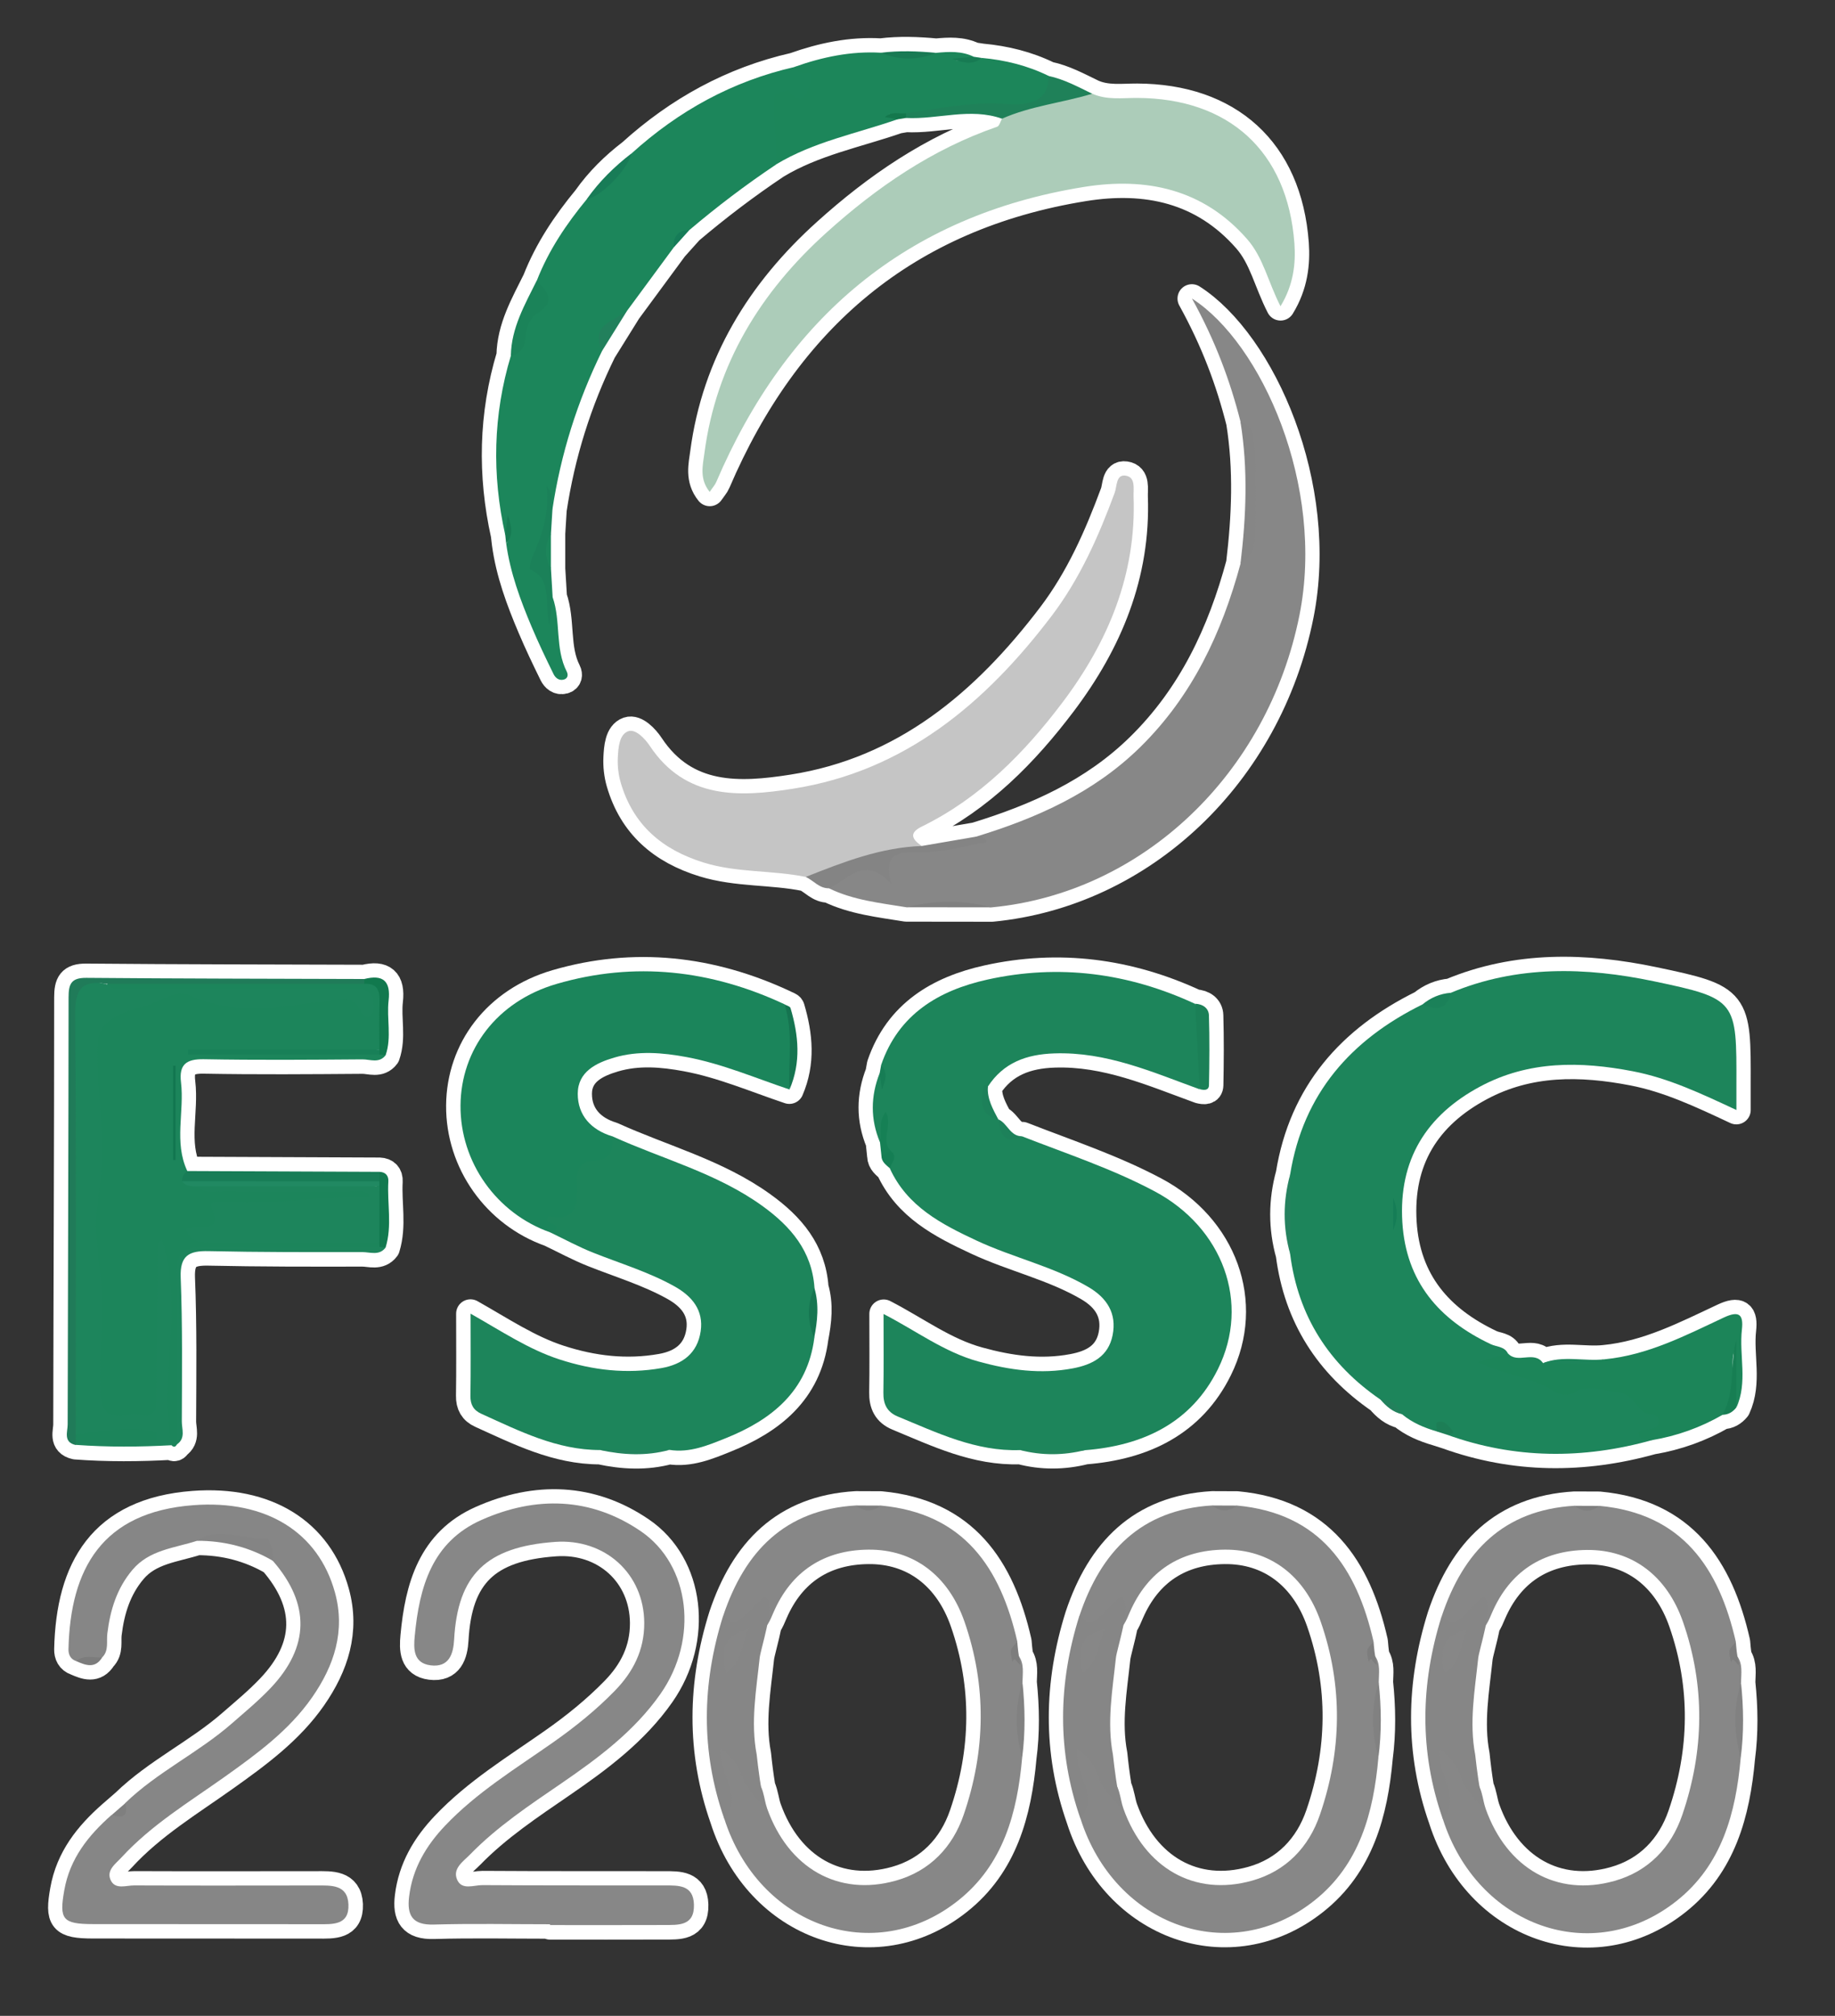 <?xml version="1.0" encoding="UTF-8"?> <!-- Generator: Adobe Illustrator 26.2.1, SVG Export Plug-In . SVG Version: 6.00 Build 0) --> <svg xmlns="http://www.w3.org/2000/svg" xmlns:xlink="http://www.w3.org/1999/xlink" id="Layer_1" x="0px" y="0px" viewBox="0 0 362.33 398.1" style="enable-background:new 0 0 362.33 398.1;" xml:space="preserve"><rect x="0" y="0" width="362.33" height="398.1" fill="#333333" stroke="none"/> <style type="text/css"> .st0{fill:none;stroke:#FFFFFF;stroke-width:5.669;stroke-linecap:round;stroke-linejoin:round;stroke-miterlimit:10;} .st1{fill:#1D855B;} .st2{fill:#878787;} .st3{fill:#ACCCB9;} .st4{fill:#C5C5C5;} .st5{fill:#1C865B;} .st6{fill:#1C855B;} .st7{fill:#1B855B;} .st8{fill:#868686;} .st9{fill:#1D855C;} .st10{fill:#1C865A;} .st11{fill:#1C8559;} .st12{fill:#207B59;} .st13{fill:#848484;} .st14{fill:#187D57;} .st15{fill:#1F8159;} .st16{fill:#1B8159;} .st17{fill:#1B8359;} .st18{fill:#1B8057;} .st19{fill:#11794E;} .st20{fill:#12794F;} .st21{fill:#177E53;} .st22{fill:#187C57;} .st23{fill:#157450;} .st24{fill:#22805C;} .st25{fill:#808080;} .st26{fill:#25825F;} .st27{fill:#818181;} .st28{fill:#23835E;} .st29{fill:#168055;} .st30{fill:#23855C;} .st31{fill:#1D815A;} .st32{fill:#167651;} .st33{fill:#197A54;} .st34{fill:#1D7E56;} .st35{fill:#7C7C7C;} .st36{fill:#177B53;} .st37{fill:#22815C;} .st38{fill:#157E54;} .st39{fill:#177D55;} .st40{fill:#167A52;} .st41{fill:#7D7D7D;} .st42{fill:#7F7F7F;} .st43{fill:#167C58;} .st44{fill:#14784D;} .st45{fill:#157D56;} .st46{fill:#218962;} .st47{fill:#188058;} .st48{fill:#127750;} </style> <g> <path class="st0" d="M214.26,286.36c11.47-0.9,21.01-5.42,26.25-16.04c6.44-13.06,0.95-27.91-12.51-35.08 c-8.35-4.45-17.35-7.41-26.14-10.85c-2.42,0.08-2.92-2.56-4.74-3.33c-1.08-2.04-2.23-4.05-2.06-6.49c0,0,0,0,0,0 c3.09-4.76,7.65-6.39,13.14-6.57c10.26-0.34,19.37,3.7,28.68,7.09c0.84,0.22,1.82,0.31,1.85-0.8c0.09-4.58,0.12-9.17-0.01-13.75 c-0.04-1.44-1.2-2.25-2.71-2.32c-13.16-6.1-26.9-7.93-41.05-4.79c-9.58,2.13-17.52,6.84-20.96,16.87c-0.1,0.53-0.19,1.07-0.29,1.6 l0,0c-1.79,4.56-1.84,9.11,0.06,13.65c0.09,0.9,0.18,1.8,0.28,2.7c0.02,1.19,0.93,1.79,1.69,2.48c0,0,0,0,0,0 c3.43,7.51,10.18,11,17.17,14.26c7.21,3.37,15.11,5.09,22.03,9.15c3.65,2.14,5.64,5.18,4.78,9.51c-0.84,4.2-4,5.82-7.85,6.55 c-6.35,1.2-12.47,0.35-18.67-1.36c-6.77-1.86-12.33-6.09-18.71-9.38c0,5.65,0.06,10.59-0.03,15.53c-0.04,2.25,0.69,3.83,2.84,4.72 c7.78,3.22,15.42,6.95,24.17,6.63C205.72,287.47,209.99,287.44,214.26,286.36C214.26,286.36,214.26,286.36,214.26,286.36z"></path> <path class="st0" d="M256.57,121.46c5.08-25.49-7.47-53.7-21.23-62.5c4.64,8.41,7.54,16.25,9.6,24.38 c1.5,9.32,1.11,18.64-0.01,27.97c0,0,0,0,0,0l0,0c-3.69,13.67-9.52,26.15-19.82,36.25c-9.15,8.99-20.41,13.99-32.42,17.67 c0,0,0,0,0,0c-3.57,0.61-7.14,1.23-10.71,1.84c0,0,0,0,0,0c0,0,0,0,0,0c-1.88-1.3-2.63-2.53,0.05-3.84 c11.49-5.64,20.24-14.54,27.77-24.52c8.98-11.91,14.58-25.26,14.02-40.59c-0.06-1.58,0.48-3.89-1.6-4.18 c-1.89-0.27-1.67,2.15-2.13,3.39c-3.18,8.6-6.87,16.96-12.44,24.3c-13.11,17.25-29.01,30.68-51.15,34.15 c-10.39,1.63-21.14,2.2-28.21-8.48c-0.95-1.44-2.81-3.38-4.23-2.89c-1.81,0.63-1.98,3.26-2.08,5.21c-0.08,1.62,0.11,3.34,0.56,4.9 c2.43,8.4,8.21,13.31,16.42,15.84c6.59,2.03,13.48,1.46,20.13,2.83c1.55,0.71,2.67,2.29,4.59,2.25c0,0,0,0,0,0 c4.82,2.35,10.08,2.89,15.26,3.74c5.63,0.01,11.26,0.01,16.89,0.02c0,0,0,0,0,0c0,0,0,0,0,0 C225.51,176.34,250.3,152.9,256.57,121.46z"></path> <path class="st0" d="M108.65,243.39C108.65,243.39,108.65,243.39,108.65,243.39c2.83,1.35,5.59,2.86,8.49,4.01 c5.39,2.14,10.97,3.81,16.06,6.66c3.42,1.92,5.75,4.68,5.13,8.85c-0.64,4.34-3.58,6.54-7.76,7.27c-6.85,1.21-13.5,0.43-20.1-1.71 c-6.14-1.99-11.46-5.59-17.57-9.04c0,5.96,0.05,11.09-0.03,16.22c-0.03,1.72,0.61,2.85,2.13,3.54c7.52,3.4,14.92,7.17,23.47,7.17 c4.56,0.99,9.12,1.22,13.67-0.02c0,0,0,0,0,0c3.98,0.64,7.64-0.91,11.09-2.3c9.02-3.62,16.15-9.25,17.51-19.8 c0.64-3.31,1.01-6.62,0.03-9.94c-0.51-7.22-4.66-12.08-10.25-16.11c-9-6.51-19.72-9.26-29.64-13.77c-4.18-1.26-6.84-4.15-6.83-8.42 c0.01-4.33,3.63-6.08,7.23-7.14c4.71-1.38,9.5-0.98,14.28-0.09c7.03,1.31,13.57,4.14,20.3,6.4c2.3-5.34,1.8-10.72,0.2-16.1 c-0.1-0.34-0.79-0.5-1.2-0.74c-14.51-6.77-29.6-8.5-44.99-4.01C98.08,197.77,91,207.3,90.92,218.33 C90.84,229.49,98.02,239.64,108.65,243.39z"></path> <path class="st0" d="M131.26,372.36c-12-0.02-23.99,0.02-35.99-0.06c-1.7-0.01-4.04,1.05-4.98-1.03c-1.01-2.23,1.22-3.67,2.51-4.99 c5.37-5.52,11.77-9.76,18.09-14.1c7.3-5.01,14.4-10.3,19.54-17.65c7.55-10.79,5.93-25.44-3.92-32.14 c-9.86-6.71-20.65-6.98-31.4-2.22c-9.83,4.35-12.31,13.3-13.21,22.95c-0.24,2.58-0.25,5.35,3.14,5.78c3.65,0.46,4.48-2.28,4.64-5.1 c0.7-12.72,6.3-18.33,19.96-19.28c9.81-0.69,17.53,6.27,17.58,16.01c0.02,5.38-2.2,9.68-5.79,13.37 c-3.72,3.82-7.87,7.17-12.25,10.24c-7.35,5.16-15.06,9.84-21.3,16.44c-3.76,3.97-6.42,8.46-7.09,13.99 c-0.45,3.67,0.64,5.64,4.84,5.52c7.66-0.22,15.32-0.06,22.99-0.06c0,0.06,0,0.12,0,0.18c7.49,0,14.99,0.02,22.48-0.01 c2.85-0.01,6.07,0.26,5.94-4.05C136.92,372.25,133.99,372.37,131.26,372.36z"></path> <path class="st0" d="M62.46,372.36c-11.98,0-23.96,0.04-35.94-0.01c-1.57-0.01-3.67,0.85-4.59-0.91c-1.07-2.03,0.91-3.35,2.08-4.63 c5.91-6.44,13.36-10.92,20.4-15.93c6.37-4.54,12.72-9.18,17.25-15.7c4.33-6.24,6.6-13.06,4.48-20.71 c-3.27-11.83-13.51-18.3-27.95-17.21c-18,1.36-24.3,12.53-24.66,28.46c-0.02,1.03,0.39,1.95,1.51,2.33 c1.87,0.81,3.73,1.57,5.15-0.73c0,0,0,0,0,0c1.35-1.34,0.82-3.09,1.01-4.68c0.56-4.65,1.89-8.97,4.98-12.63 c3.35-3.96,8.3-4.27,12.75-5.72c5.35-0.01,10.36,1.27,14.99,3.98c7.37,8.48,7.27,16.96-0.47,25.12c-2.38,2.51-5.07,4.74-7.69,7.02 c-6.6,5.77-14.7,9.56-21.03,15.7c-0.9,0.78-1.8,1.56-2.69,2.34c0,0,0,0,0,0c0,0,0,0,0,0c-4.57,4.03-8.21,8.58-9.32,14.86 c-1.01,5.72-0.38,6.67,5.64,6.68c14.81,0.02,29.61,0,44.42,0.02c2.91,0,6.21,0.26,6.05-3.9C68.65,372.1,65.33,372.36,62.46,372.36z "></path> <path class="st0" d="M76.68,233.3c0.06-1.1-0.54-1.83-1.75-1.87c-12.65-0.05-25.31-0.11-37.96-0.16 c-2.67-5.68-0.54-11.7-1.24-17.52c-0.42-3.48,1.03-4.61,4.51-4.55c10.43,0.19,20.87,0.11,31.31,0.03c1.53-0.01,3.34,0.85,4.6-0.84 c0,0,0,0,0,0c0,0,0,0,0,0c1.23-3.54,0.17-7.2,0.58-10.77c0.45-3.86-1.11-5.2-4.8-4.26c-18.3-0.06-36.6-0.07-54.89-0.23 c-2.96-0.03-3.51,1.15-3.51,3.84c0,28.12-0.14,56.24-0.18,84.36c0,1.45-0.92,3.51,1.6,4.06l0,0l0,0 c6.31,0.47,12.62,0.42,18.94,0.07c0.45,0.45,0.78,0.29,1.05-0.2c1.77-1.2,0.94-3.04,0.95-4.55c0.04-9.45,0.16-18.91-0.22-28.34 c-0.17-4.43,1.66-5.34,5.54-5.26c10.11,0.22,20.22,0.21,30.33,0.19c1.54,0,3.35,0.76,4.6-0.91c0,0,0,0,0,0c0,0,0,0,0,0 C77.47,242.06,76.43,237.65,76.68,233.3z M21.2,194.3c-0.04,0.04-0.08,0.08-0.11,0.13c-0.05-0.05-0.1-0.08-0.15-0.13 c-0.21-0.02-0.42-0.05-0.63-0.09c0.21,0.03,0.41,0.05,0.63,0.09C21.03,194.3,21.12,194.3,21.2,194.3z"></path> <path class="st0" d="M343.77,332.27C343.77,332.27,343.77,332.27,343.77,332.27C343.77,332.27,343.77,332.27,343.77,332.27 c0.02-1.73,0.37-3.52-0.69-5.08c-0.19-1.17-0.28-2.26-0.33-2.9c0,0,0,0,0,0l0,0c-3.32-14.64-10.55-25.36-26.96-26.9 c-1.63-0.01-3.26-0.01-4.88-0.02c0,0,0,0,0,0c0,0,0,0,0,0c-14.09,0.83-21.99,9.11-26.24,21.79c0,0,0,0,0,0 c-4.2,13.37-4.45,26.73,0.22,40.05c6.77,21.25,29.57,29.38,46.18,16.18c8.92-7.08,11.67-17.36,12.64-28.22 C344.37,342.21,344.29,337.24,343.77,332.27z M342.37,327.85c0,0.01-0.01,0.01-0.01,0.02c0-0.01,0-0.01,0-0.02 C342.36,327.85,342.36,327.85,342.37,327.85z M332.16,358.44c-2.2,6.41-6.7,11.15-13.41,13.03c-11.37,3.19-21.2-2.47-25.39-14.21 c-0.49-1.38-0.6-2.95-1.21-4.29c-0.37-2.25-0.64-4.44-0.84-6.42c-1.23-6.42-0.08-12.73,0.59-19.07c0.1-0.97,0.97-3.86,1.5-6.54 c0.49-0.73,0.83-1.57,1.18-2.39c3.55-8.22,10.02-12.35,18.74-12.44c8.97-0.1,15.83,5.14,18.99,14.22 C336.72,332.99,336.49,345.82,332.16,358.44z"></path> <path class="st0" d="M285.71,283.33L285.71,283.33C285.71,283.33,285.71,283.33,285.71,283.33c13.37,4.82,26.87,4.86,40.47,1.08 c4.94-0.83,9.59-2.49,13.92-5c1.15-0.01,2.03-0.55,2.73-1.41c0,0,0,0,0,0c0,0,0,0,0,0c2.29-5.01,0.52-10.3,1.1-15.44 c0.33-2.94-0.54-3.78-3.59-2.35c-7.55,3.54-15.02,7.42-23.53,8.24c-4.04,0.44-8.18-0.83-12.15,0.75c-1.77-2.57-5.04,0.24-6.93-1.92 c-0.69-1.4-2.22-1.28-3.37-1.82c-10.23-4.83-16.75-12.36-17.47-24.07c-0.76-12.3,4.7-21.11,15.37-26.82 c9.6-5.14,19.81-5,30.15-3.01c7.02,1.35,13.47,4.38,20.44,7.65c0-2.02,0-3.47,0-4.92c0.05-16.71,0.12-17.06-16.29-20.5 c-13.45-2.82-27.02-3.2-40.12,2.28c-2.1,0.17-3.95,0.96-5.58,2.29c-14.12,6.97-23.53,17.6-26.12,33.54 c-1.45,5.27-1.48,10.54,0,15.8c0,0,0,0,0,0c1.58,12.26,7.67,21.72,17.8,28.68c1.16,1.37,2.48,2.52,4.3,2.92 c2.02,1.69,4.4,2.67,6.9,3.4C284.4,282.91,285.05,283.12,285.71,283.33z M342.36,267.15c-0.1,0.82-0.17,1.64-0.23,2.46 C342.09,268.73,342.13,267.9,342.36,267.15z"></path> <path class="st0" d="M99.95,107.32c0.78,5.76,2.78,11.16,5.03,16.47c1.33,3.15,2.81,6.25,4.32,9.32c0.35,0.7,1.04,1.35,2.01,1.09 c0.82-0.22,0.91-0.95,0.61-1.55c-2.37-4.65-1.13-9.97-2.8-14.73c-0.11-1.87-0.23-3.75-0.34-5.62c0-2.31,0-4.62,0-6.94 c0.1-1.57,0.2-3.14,0.29-4.72l0,0c0,0,0,0,0,0c1.65-10.96,4.93-21.41,9.82-31.36c1.65-2.65,3.3-5.3,4.95-7.95c0,0,0,0,0,0 c0,0,0,0,0,0c3.06-4.16,6.13-8.32,9.19-12.48c1.03-1.15,2.06-2.29,3.09-3.44c0,0,0,0,0,0c5.46-4.63,11.15-8.95,17.1-12.93 c7.44-4.51,15.95-6.13,24.03-8.93c0,0,0,0,0,0h0c0.55-0.09,1.1-0.18,1.65-0.28c6.32,0.32,12.66-2.09,18.97,0.14 c-0.32,0.55-0.51,1.45-0.97,1.61c-12.81,4.42-23.77,11.95-33.68,20.89c-12.96,11.68-21.8,25.92-24.12,43.57 c-0.31,2.34-1.04,5.09,1.04,7.65c0.59-0.86,1.05-1.35,1.29-1.93c13.84-32.34,37.46-52.63,72.6-58.29 c12.24-1.97,23.53,0.35,32.22,10.29c3.22,3.68,4.14,8.5,6.6,13.27c2.59-4.21,3.03-8.52,2.75-12.38 c-1.35-18.36-13.07-28.69-31.06-28.76c-2.98-0.01-6,0.45-8.86-0.84c-2.82-1.36-5.57-2.87-8.68-3.52c0,0,0,0,0,0 c-4.14-2.03-8.54-3.11-13.12-3.53c-0.55-0.08-1.1-0.17-1.65-0.25c0,0,0,0,0,0c-2.36-1.14-4.85-0.99-7.35-0.76 c-3.66-0.34-7.31-0.48-10.97-0.02c0,0,0,0,0,0c0,0,0,0,0,0c-5.9-0.35-11.55,0.85-17.07,2.81c-12.24,2.79-22.85,8.65-32.12,17.04 c-3.38,2.59-6.38,5.54-8.84,9.03c0,0,0,0,0,0c0,0,0,0,0,0c-4.04,4.9-7.55,10.12-9.88,16.07c-2.34,4.74-5.04,9.36-5.14,14.88 c-3.52,11.7-3.75,23.5-1.11,35.38C99.82,106.19,99.89,106.76,99.95,107.32z M175.48,22.55c0.02,0.03,0.05,0.04,0.07,0.06 c-0.01,0-0.01,0.01-0.02,0.01C175.51,22.6,175.49,22.58,175.48,22.55z M189.06,11.96c0.02,0.01,0.04,0.01,0.06,0.02 c-0.15,0.02-0.3,0.04-0.45,0.07C188.8,12.01,188.93,11.99,189.06,11.96z"></path> <path class="st0" d="M272.24,332.21C272.24,332.21,272.24,332.21,272.24,332.21c0.02-1.73,0.37-3.52-0.69-5.08 c-0.19-1.17-0.28-2.26-0.33-2.9c0,0,0,0,0,0l0,0c-3.32-14.64-10.55-25.36-26.96-26.9c-1.63-0.01-3.26-0.01-4.88-0.02c0,0,0,0,0,0 c0,0,0,0,0,0c-14.09,0.83-21.99,9.11-26.24,21.79c0,0,0,0,0,0c-4.2,13.37-4.45,26.73,0.22,40.05 c6.77,21.25,29.57,29.38,46.18,16.18c8.92-7.08,11.67-17.36,12.64-28.22C272.83,342.15,272.76,337.18,272.24,332.21 C272.24,332.21,272.24,332.21,272.24,332.21z M270.83,327.8c0,0.01-0.01,0.01-0.01,0.02c0-0.01,0-0.02,0-0.02 C270.83,327.79,270.83,327.79,270.83,327.8z M260.63,358.38c-2.2,6.41-6.7,11.15-13.41,13.03c-11.37,3.19-21.2-2.47-25.39-14.21 c-0.49-1.38-0.6-2.95-1.21-4.29c-0.37-2.25-0.64-4.44-0.84-6.42c-1.23-6.42-0.08-12.73,0.59-19.07c0.1-0.97,0.97-3.86,1.5-6.54 c0.49-0.73,0.83-1.57,1.18-2.39c3.55-8.22,10.02-12.35,18.74-12.44c8.97-0.1,15.83,5.14,18.99,14.22 C265.19,332.93,264.96,345.77,260.63,358.38z"></path> <path class="st0" d="M201.89,332.21C201.89,332.21,201.89,332.21,201.89,332.21c0.02-1.73,0.37-3.52-0.69-5.08 c-0.19-1.17-0.28-2.26-0.33-2.9c0,0,0,0,0,0l0,0c-3.32-14.64-10.55-25.36-26.96-26.9c-1.63-0.01-3.26-0.01-4.88-0.02c0,0,0,0,0,0 c0,0,0,0,0,0c-14.09,0.83-21.99,9.11-26.24,21.79c0,0,0,0,0,0c-4.2,13.37-4.45,26.73,0.22,40.05l0,0v0 c6.77,21.25,29.57,29.38,46.18,16.18c8.92-7.08,11.67-17.36,12.64-28.22C202.49,342.15,202.41,337.18,201.89,332.21 C201.89,332.21,201.89,332.21,201.89,332.21z M200.49,327.8c0,0.01-0.01,0.01-0.01,0.02c0-0.01,0-0.01,0-0.02 C200.48,327.79,200.48,327.79,200.49,327.8z M190.28,358.38c-2.2,6.41-6.7,11.15-13.41,13.03c-11.37,3.19-21.2-2.47-25.39-14.21 c-0.49-1.38-0.6-2.95-1.21-4.29c-0.37-2.25-0.64-4.44-0.84-6.42c-1.23-6.42-0.08-12.73,0.59-19.07c0.1-0.97,0.97-3.86,1.5-6.54 c0.49-0.73,0.83-1.57,1.18-2.39c3.55-8.22,10.02-12.35,18.74-12.44c8.97-0.1,15.83,5.14,18.99,14.22 C194.84,332.93,194.61,345.77,190.28,358.38z"></path> </g> <g> <g> <path class="st1" d="M201.44,286.37c-8.75,0.31-16.38-3.42-24.17-6.63c-2.14-0.89-2.88-2.47-2.84-4.72 c0.08-4.94,0.03-9.89,0.03-15.53c6.39,3.29,11.94,7.51,18.71,9.38c6.2,1.71,12.32,2.56,18.67,1.36c3.85-0.73,7.01-2.35,7.85-6.55 c0.86-4.32-1.13-7.37-4.78-9.51c-6.92-4.06-14.82-5.79-22.03-9.15c-6.98-3.26-13.73-6.75-17.17-14.26 c-0.18-1.25-0.45-2.47-0.87-3.66c-0.13-0.47-0.3-0.93-0.38-1.41c-0.1-0.6-0.06-1.21-0.07-1.81c-0.07,0.62,0.04,1.31-0.64,1.7 c-1.9-4.54-1.85-9.09-0.06-13.65c0.68,0.34,0.69,0.95,0.64,1.58c0.02-1.08,0.31-2.18-0.35-3.18 c3.43-10.03,11.38-14.74,20.96-16.87c14.15-3.14,27.89-1.32,41.05,4.79c2.57,5.5,2.34,11.15,0.88,16.87 c-9.3-3.39-18.41-7.44-28.68-7.09c-5.49,0.18-10.05,1.81-13.14,6.57c-0.72,3.4-0.72,3.4,2.08,6.52l-0.06-0.05 c1.01,1.95,1.81,4.2,4.78,3.35c8.79,3.44,17.79,6.4,26.14,10.85c13.46,7.17,18.96,22.02,12.51,35.08 c-5.24,10.63-14.78,15.14-26.25,16.04C209.99,286.99,205.72,286.97,201.44,286.37z"></path> <path class="st1" d="M326.18,284.41c-13.6,3.79-27.1,3.74-40.47-1.08c-0.16-1.73-1.18-0.8-1.96-0.63c-2.5-0.73-4.87-1.71-6.9-3.4 c-1.46-0.93-2.55-2.42-4.3-2.92c-10.13-6.96-16.22-16.42-17.8-28.68c-0.62-5.27-0.62-10.54,0-15.8 c2.59-15.94,12-26.57,26.12-33.54c2.21,0.08,4.19-0.39,5.58-2.29c13.1-5.48,26.67-5.1,40.12-2.28c16.41,3.44,16.34,3.8,16.29,20.5 c0,1.45,0,2.9,0,4.92c-6.98-3.26-13.42-6.3-20.44-7.65c-10.34-1.99-20.55-2.13-30.15,3.01c-10.67,5.71-16.13,14.52-15.37,26.82 c0.72,11.71,7.24,19.24,17.47,24.07c1.15,0.54,2.68,0.42,3.37,1.82c-0.63,0.89-1.74,1.93,0.34,2.34c5.3,1.04,9.77,4.53,16.04,3.03 c5.22-1.25,10.04,2.48,13.73,6.45C330.08,281.49,326.89,282.67,326.18,284.41z"></path> <path class="st1" d="M118.49,286.36c-8.55,0-15.95-3.77-23.47-7.17c-1.52-0.69-2.16-1.81-2.13-3.54 c0.08-5.13,0.03-10.25,0.03-16.22c6.11,3.45,11.44,7.05,17.57,9.04c6.6,2.14,13.25,2.91,20.1,1.71c4.17-0.73,7.12-2.93,7.76-7.27 c0.62-4.16-1.71-6.93-5.13-8.85c-5.09-2.85-10.67-4.52-16.06-6.66c-2.9-1.15-5.67-2.66-8.49-4.01c-1.68-1.92-2.8-3.91,0.84-4.69 c2.9-0.62,2.95-2.64,3.01-4.82c0.09-3.41,1.66-5.93,5.13-6.07c2.64-0.11,1.79-2.69,3.28-3.4c9.92,4.51,20.64,7.26,29.64,13.77 c5.58,4.04,9.74,8.89,10.25,16.11c-0.67,3.31-0.47,6.62-0.03,9.94c-1.36,10.55-8.48,16.18-17.51,19.8 c-3.45,1.38-7.11,2.94-11.09,2.3C127.6,287.02,123.05,286.99,118.49,286.36z"></path> <path class="st2" d="M178.95,179.17c-5.18-0.85-10.44-1.39-15.26-3.74c0.16-1.46,1.13-2.81,2.26-3 c5.68-0.96,10.02-5.79,16.52-4.88c3.23,0.45,7.25,0.29,10.24-2.32c12.01-3.67,23.26-8.68,32.42-17.67 c10.29-10.11,16.12-22.58,19.82-36.25c2.94-9.32,3.09-18.64,0.01-27.97c-2.06-8.13-4.96-15.97-9.6-24.38 c13.76,8.8,26.31,37.01,21.23,62.5c-6.27,31.44-31.06,54.88-60.74,57.73C190.21,178.54,184.58,178.56,178.95,179.17z"></path> <path class="st3" d="M215.67,18.5c2.86,1.29,5.88,0.83,8.86,0.84c18,0.06,29.71,10.4,31.06,28.76c0.28,3.86-0.16,8.16-2.75,12.38 c-2.45-4.77-3.37-9.59-6.6-13.27c-8.69-9.93-19.98-12.26-32.22-10.29c-35.14,5.66-58.76,25.95-72.6,58.29 c-0.25,0.58-0.71,1.07-1.29,1.93c-2.08-2.56-1.35-5.31-1.04-7.65c2.32-17.65,11.16-31.89,24.12-43.57 c9.91-8.94,20.87-16.47,33.68-20.89c0.45-0.16,0.65-1.05,0.97-1.61C202.87,18.43,209.23,18.34,215.67,18.5z"></path> <path class="st4" d="M159.1,173.18c-6.65-1.36-13.55-0.79-20.13-2.83c-8.22-2.54-13.99-7.45-16.42-15.84 c-0.45-1.56-0.64-3.27-0.56-4.9c0.1-1.95,0.27-4.58,2.08-5.21c1.42-0.49,3.27,1.45,4.23,2.89c7.07,10.68,17.82,10.11,28.21,8.48 c22.14-3.46,38.05-16.89,51.15-34.15c5.57-7.34,9.26-15.7,12.44-24.3c0.46-1.24,0.24-3.66,2.13-3.39c2.08,0.29,1.54,2.6,1.6,4.18 c0.56,15.33-5.04,28.68-14.02,40.59c-7.53,9.98-16.28,18.88-27.77,24.52c-2.68,1.31-1.92,2.54-0.05,3.84 c-6.2,1.27-12.02,3.74-17.99,5.71C162.38,173.32,160.74,173.14,159.1,173.18z"></path> <path class="st5" d="M118.89,69.29c-4.89,9.95-8.17,20.4-9.82,31.36c-1.14-0.97-0.47-2.25-0.65-3.4 c0.23,4.48-0.12,8.87-1.91,13.05c-0.23,0.55-0.88,1.25-0.28,1.74c3.09,2.49,1.88,5.94,2.18,8.93c0.28-0.91-0.53-2.22,0.71-3.04 c1.67,4.77,0.43,10.09,2.8,14.73c0.3,0.6,0.22,1.33-0.61,1.55c-0.97,0.26-1.67-0.39-2.01-1.09c-1.51-3.07-2.99-6.17-4.32-9.32 c-2.24-5.31-4.24-10.71-5.03-16.47c0.35-0.37,0.45-0.83,0.47-1.33c0.03-0.81-0.05-1.62,0.08-2.42c-0.27,0.68,0.14,1.6-0.74,2.06 c-2.65-11.89-2.41-23.69,1.11-35.38c1.26-5.12,5.95-9.05,5.14-14.88c2.32-5.95,5.84-11.17,9.88-16.07 c3.48-2.49,6.5-5.43,8.84-9.03c9.27-8.39,19.87-14.25,32.12-17.04c1.73,0.43,4.61-0.55,4.46,2.44c-0.12,2.46-1.58,5.07-4.57,4.57 c-2.17-0.36-2.15,0.34-2.11,1.85c0.04,1.63-0.96,3.36-0.18,4.84c1.25,2.36-0.31,3.84-1.24,5.57c-5.95,3.98-11.64,8.3-17.1,12.93 c-1.53,0.7-2.8,1.63-3.09,3.44c-3.06,4.16-6.13,8.32-9.19,12.48C121.75,63.72,118.86,65.6,118.89,69.29z"></path> <path class="st6" d="M34.94,285.24c-0.27,0.49-0.6,0.65-1.05,0.2c-2.8-3.2-2.1-7.18-1.98-10.8c0.25-7.45,0.97-14.89,0-22.34 c-0.04-0.32,0.02-0.66,0.03-1c-0.04,0.2-0.06,0.41-0.03,0.61c1.09,8.6,0.22,17.18-0.29,25.76c-0.05,0.89-0.28,1.67-0.98,2.18 c-2.75,1.96-5.8,0.87-8.69,0.59c-2.31-0.22-3.16-2.17-3.49-4.3c-0.13-0.82-0.3-1.65-0.27-2.48c0.47-13.28-1.11-26.55-0.12-39.82 c0.53-7.16-0.01-14.3-0.52-21.44c-0.71-9.99,1.76-12.94,11.31-15.59c5.74-1.6,11.22-0.27,16.77,0.1 c7.16,0.48,14.22,0.01,21.29-0.9c1.05-0.13,1.97,0,2.04,0.03c-3.35-0.13-7.53,0.7-11.75,0.72c-6.65,0.02-13.27,0.5-19.85-0.88 c-2.34-0.49-4.58,0.4-6.87,0.75c-2.6,0.4-5.34,0.74-7.89-0.33c-0.93-0.39-2.97-0.87-0.84-2.5c16.69-0.02,33.38,0,50.06-0.01 c2.9-0.37,4.32,0.84,4.1,3.82c-0.24,3.2,0.64,6.49-0.66,9.62c-6.73,1.21-13.52,0.36-20.29,0.5c-5.37,0.12-10.76,0.24-13.59,0.05 c9.33,0.01,21.21-0.01,33.09,0.01c0.65-0.06,1.22,0.13,1.69,0.58c-1.27,1.69-3.07,0.83-4.6,0.84 c-10.44,0.08-20.88,0.16-31.31-0.03c-3.48-0.06-4.93,1.06-4.51,4.55c0.7,5.82-1.43,11.84,1.24,17.52 c0.09,0.56,0.34,1.04,0.77,1.42c0.97,0.41,1.97,0.72,2.99,1c9.31,0.32,18.62,0,27.92,0.17c1.9,0.03,4.99-0.39,4.98,1.89 c0,2.69-3.14,2.22-5.23,2.33c-6.79,0.37-13.58,1.52-20.37,0.87c-3.78-0.36-4.14,3.36-6.8,4.65c9.1-0.07,17.97-0.07,26.84-0.01 c2.44,0.02,5.05-0.35,7.06,1.68c0.17,0.67-0.06,1.16-0.68,1.45c-11.31,0.14-22.62,0.15-33.92-0.01c-3.95-0.06-5.24,1.36-5.16,5.24 c0.2,9.47,0.09,18.95,0.04,28.42C35.4,281.98,35.84,283.68,34.94,285.24z"></path> <path class="st7" d="M120.91,224.41c0.29,2.9-0.61,4.78-3.9,4.89c-2.27,0.08-3.15,1.56-3.07,3.66c0.15,4.25,0.29,8.44-5.55,7.21 c-1.94,1.77,3.96,1.28,0.27,3.21c-10.64-3.75-17.81-13.89-17.73-25.06c0.08-11.02,7.16-20.56,18.97-24.01 c15.39-4.49,30.48-2.77,44.99,4.01c2.77,5.47,1.4,11.18,1,16.84c-6.73-2.26-13.27-5.08-20.3-6.4c-4.78-0.89-9.57-1.29-14.28,0.09 c-3.6,1.05-7.22,2.81-7.23,7.14C114.07,220.27,116.73,223.15,120.91,224.41z"></path> <path class="st2" d="M108.61,380.01c-7.66,0-15.33-0.16-22.99,0.06c-4.2,0.12-5.29-1.84-4.84-5.52 c0.67-5.53,3.33-10.02,7.09-13.99c6.25-6.59,13.95-11.28,21.3-16.44c4.37-3.07,8.53-6.41,12.25-10.24 c3.59-3.69,5.81-7.99,5.79-13.37c-0.04-9.74-7.77-16.7-17.58-16.01c-13.66,0.96-19.26,6.56-19.96,19.28 c-0.15,2.82-0.99,5.56-4.64,5.1c-3.39-0.43-3.39-3.2-3.14-5.78c0.91-9.66,3.39-18.6,13.21-22.95c10.75-4.76,21.54-4.48,31.4,2.22 c9.85,6.7,11.47,21.35,3.92,32.14c-5.14,7.35-12.24,12.64-19.54,17.65c-6.32,4.33-12.72,8.58-18.09,14.1 c-1.29,1.33-3.52,2.76-2.51,4.99c0.94,2.08,3.28,1.02,4.98,1.03c12,0.08,23.99,0.05,35.99,0.06c2.73,0,5.66-0.11,5.77,3.77 c0.13,4.31-3.09,4.03-5.94,4.05c-7.49,0.03-14.99,0.01-22.48,0.01C108.61,380.13,108.61,380.07,108.61,380.01z"></path> <path class="st8" d="M38.92,304.28c-4.45,1.45-9.4,1.76-12.75,5.72c-3.1,3.66-4.42,7.98-4.98,12.63 c-0.19,1.58,0.33,3.34-1.01,4.68c-1.57,1.29-3.48,0.13-5.15,0.73c-1.11-0.38-1.53-1.29-1.51-2.33 c0.36-15.93,6.66-27.1,24.66-28.46c14.44-1.09,24.68,5.38,27.95,17.21c2.11,7.65-0.15,14.48-4.48,20.71 c-4.53,6.53-10.88,11.16-17.25,15.7c-7.04,5.01-14.49,9.5-20.4,15.93c-1.17,1.28-3.15,2.6-2.08,4.63c0.93,1.76,3.02,0.9,4.59,0.91 c11.98,0.05,23.96,0.02,35.94,0.01c2.87,0,6.19-0.26,6.35,3.75c0.17,4.16-3.13,3.91-6.05,3.9c-14.81-0.02-29.61,0-44.42-0.02 c-6.02-0.01-6.65-0.96-5.64-6.68c1.11-6.28,4.75-10.82,9.32-14.86c1.6,0.02,2.35-0.92,2.69-2.34c6.33-6.14,14.42-9.93,21.03-15.7 c2.61-2.28,5.3-4.51,7.69-7.02c7.74-8.17,7.84-16.64,0.47-25.12C49.97,302.96,44.53,303.32,38.92,304.28z"></path> <path class="st2" d="M343.71,347.17c-0.96,10.87-3.72,21.14-12.64,28.22c-16.61,13.2-39.41,5.06-46.18-16.18 c-0.06-2.98,0.07-5.98-1.15-8.82c-0.86-2-2.02-4.68,0.91-5.25c1.48-0.29,4.45,1.04,4.68,4.07c0.04,0.51-1.23,2.71,1.26,1.83 c2.19,1.51,2.02,4.09,2.78,6.21c4.19,11.74,14.02,17.4,25.39,14.21c6.72-1.88,11.22-6.62,13.41-13.03 c4.33-12.62,4.56-25.45,0.15-38.12c-3.16-9.08-10.02-14.31-18.99-14.22c-8.72,0.09-15.19,4.22-18.74,12.44 c-0.65,1.52-1.24,3.11-2.87,3.92c-2.16-1.48-6.03,0.65-7.04-3.3c4.25-12.68,12.15-20.96,26.24-21.79 c1.63,0.62,3.25,0.59,4.88,0.02c16.4,1.53,23.63,12.26,26.96,26.9c-0.71,1.54-0.44,3.09-0.3,4.39c-0.29-0.47-0.13-1.11,0.51-1.67 c1.21,1.61,0.82,3.47,0.81,5.26C343.04,337.24,343.13,342.2,343.71,347.17z"></path> <path class="st9" d="M20.94,194.3c1.51,1.54,3.45,0.96,5.22,0.97c14.16,0.04,28.32,0.01,42.48,0.03c2.3,0,4.96-0.41,5.2,3.05 c0.05,0.74-0.15,1.8-0.65,2.21c-0.8,0.66-1.62-0.12-1.96-0.86c-1.6-3.42-3.81-2.33-6.88-1.97c-8.73,1.02-17.73,2.88-26.28-0.93 c-3.6-1.6-6.09,0.91-8.94,1.72c-10.15,2.88-10.45,4.37-9.68,15.23c0.57,8.01,1.09,16.09-0.22,24.24 c-0.81,5.06,0.39,10.45,0.72,15.69c0.45,7.1-0.42,14.17-0.17,21.29c0.24,6.74,5.08,3.79,7.91,4.43c3.61,0.82,3.22-2.34,3.24-4.63 c0.09-9.45,0.15-18.91,0.21-28.36c0-0.7,0.04-1.29,0.84-1.53c4.44,13.33-0.72,27.12,1.91,40.53c-6.31,0.35-12.63,0.39-18.94-0.07 c-0.45-0.39-0.48-0.82-0.1-1.27c3.84-0.74,7.74-0.89,10.73-0.85c-2.05-0.06-5.01,0.04-7.96,0.38c-1.48,0.17-3.06,0.43-3.56-1.63 c0.34-28.19,0.49-56.37,0.38-84.54C14.42,191.69,18.14,194.04,20.94,194.3z"></path> <path class="st10" d="M153.21,32.49c0.18-4-0.29-8.01-0.45-11.99c-0.12-2.98,1.93-1.97,2.89-2.85c3,4.54,4.1-0.69,4.41-1.43 c1.19-2.88-2.86-1.11-3.21-3c5.52-1.96,11.17-3.15,17.07-2.81c3.65,0.73,7.31,0.7,10.97,0.02c2.5-0.23,4.99-0.38,7.35,0.76 c-0.82,1.18-2.09,0.39-3.56,0.85c2.03-0.44,3.69,0.27,5.21-0.6c4.58,0.42,8.97,1.5,13.12,3.53c1.91,2.08,1.87,3.81-1.03,4.78 c-3.39,1.13-6.64,2.59-10.5,1.8c-5.45-1.11-10.77,1.1-16.18,1.3c-0.63,0-1.28,0.06-1.91-0.02c-0.63-0.08-1.35,0.35-1.9-0.29 c0.34,0.77,1.5,0.1,1.76,1.01C169.17,26.37,160.65,27.98,153.21,32.49z"></path> <path class="st11" d="M326.18,284.41c-0.92-0.22-2.39,0.13-2.56-0.95c-0.23-1.45,1.3-1.06,2.17-1.23c0.87-0.16,1.7-0.4,1.76-1.39 c0.06-0.99-0.7-1.44-1.6-1.54c-2.88-0.32-3.08-4.18-6.74-4.39c-2.91-0.16-5.58-1.77-8.55,0.22c-0.78,0.52-2.56,0.45-3.36-0.11 c-4.48-3.08-9.99-3.32-15.48-6.02c2.35-0.69,4.14-1.21,5.93-1.73c1.89,2.16,5.15-0.65,6.93,1.92c4-1.13,8.15,0.23,12.15-0.75 c8.51-0.82,15.98-4.7,23.53-8.24c3.05-1.43,3.92-0.59,3.59,2.35c-0.58,5.13,1.19,10.43-1.1,15.44c-1-3.94-0.27-7.86-0.44-10.98 c-1.15,3.44,1.91,8.69-2.29,12.4C335.77,281.92,331.12,283.58,326.18,284.41z"></path> <path class="st8" d="M292.84,356.63c-0.23,0.64-3.46-3.39-4.11-5c-0.9-2.27-1.71-4.42-4.54-6.2c-0.57,4.88,4.55,9.33,0.69,13.79 c-4.66-13.33-4.41-26.68-0.22-40.05c0.97,0.27,1.25,1.9,2.87,1.05c2-1.04,5.46-6.21,5.84-4.32c1.49,1.47-1.3,9.79-1.49,11.58 c-0.67,6.34-1.81,12.65-0.59,19.07C291.63,349.59,292.07,353.11,292.84,356.63z"></path> <path class="st12" d="M20.94,194.3c-4.85-0.84-6.14,1.2-6.1,6.01c0.23,27.65,0.12,55.3,0.12,82.94c0.61,0.33,0.62,0.67,0.01,1.01 c0,0.37-0.01,0.74-0.01,1.11c-2.52-0.55-1.6-2.61-1.6-4.06c0.04-28.12,0.17-56.24,0.18-84.36c0-2.68,0.55-3.86,3.51-3.84 c18.3,0.16,36.59,0.17,54.89,0.23c0.36,0.21,0.48,0.42,0.36,0.63c-0.12,0.21-0.24,0.32-0.36,0.32 C54.94,194.29,37.94,194.3,20.94,194.3z"></path> <path class="st9" d="M34.94,285.24c0-11.27,0.11-22.55-0.06-33.82c-0.06-3.9,1.4-5.26,5.25-5.21c11.6,0.15,23.21,0.04,34.82,0.03 c0.43-0.31,0.83-0.27,1.2,0.12c-1.25,1.68-3.06,0.91-4.6,0.91c-10.11,0.02-20.22,0.03-30.33-0.19c-3.88-0.09-5.72,0.83-5.54,5.26 c0.37,9.44,0.25,18.89,0.22,28.34C35.88,282.2,36.71,284.03,34.94,285.24z"></path> <path class="st13" d="M159.1,173.18c7.39-2.93,14.79-5.83,22.89-6.11c3.57-0.61,7.14-1.23,10.71-1.84 c0.49,0.05,1.15-0.08,1.46,0.18c1.71,1.45-0.55,1.06-0.69,1.09c-4.17,1-8.36,1.93-12.7,1.81c-3.51-0.1-6.48,0.43-4.78,6.23 c-5.4-5.79-8.57-0.78-12.3,0.88C161.77,175.47,160.65,173.89,159.1,173.18z"></path> <path class="st14" d="M35.94,233.28c0.03-0.83,0.28-1.55,1.03-2.02c12.65,0.05,25.31,0.11,37.96,0.16 c0.58,0.97,0.56,1.83-0.5,2.47C61.59,234.24,48.74,235.17,35.94,233.28z"></path> <path class="st15" d="M178.89,22.37c6.66-1.01,13.22-2.34,20.11-1.81c5.87,0.45,8.27-1.82,7.98-5.57 c3.11,0.64,5.86,2.16,8.68,3.52c-5.9,1.79-12.12,2.41-17.81,4.93c-6.31-2.23-12.65,0.18-18.97-0.14 c-0.35-0.21-0.47-0.41-0.35-0.62C178.65,22.47,178.77,22.37,178.89,22.37z"></path> <path class="st8" d="M244.94,83.34c2.71,0.76,2.74,3.25,2.82,5.21c0.24,5.77,0.15,11.56,0.07,17.34c-0.03,2.22-0.84,4.2-2.89,5.42 C246.06,101.99,246.45,92.67,244.94,83.34z"></path> <path class="st16" d="M109.12,117.92c-0.16,1.42-0.31,2.85-0.61,5.58c-1.18-4.61,0.73-9.03-3.83-11.03 c-0.19-0.08,0.03-1.55,0.34-2.25c1.94-4.37,3.55-8.8,2.88-14.26c1.55,1.78,0.77,3.35,1.18,4.69c-0.1,1.57-0.2,3.14-0.29,4.72 c-0.58,2.31-0.59,4.63,0,6.94C108.89,114.17,109.01,116.05,109.12,117.92z"></path> <path class="st17" d="M106,55.37c1.98,2.19,3.99,4.16-0.03,6.59c-1.23,0.74-2.16,2.64-2.21,4.68c-0.04,1.57-0.8,3.31-2.89,3.6 C100.96,64.73,103.66,60.11,106,55.37z"></path> <path class="st18" d="M236.88,215.09c-0.29-5.62-0.58-11.24-0.88-16.87c1.51,0.07,2.67,0.88,2.71,2.32 c0.14,4.58,0.1,9.17,0.01,13.75C238.7,215.4,237.71,215.32,236.88,215.09z"></path> <path class="st19" d="M71.93,194.29c0-0.32,0-0.63,0-0.95c3.7-0.94,5.25,0.4,4.8,4.26c-0.41,3.57,0.64,7.23-0.58,10.77 c-0.41-0.03-0.81-0.07-1.22-0.1c-0.61-0.32-0.62-0.65-0.02-1c0-3.23-0.05-6.46,0.03-9.69C75,195.43,74.3,194.15,71.93,194.29z"></path> <path class="st13" d="M38.92,304.28c4.44-3.05,9.19-0.04,13.78-0.5c0.37-0.04,1.44,2.75,1.21,4.47 C49.28,305.55,44.28,304.27,38.92,304.28z"></path> <path class="st20" d="M74.91,233.29c0.01-0.62,0.02-1.25,0.02-1.87c1.21,0.04,1.81,0.78,1.75,1.87 c-0.26,4.35,0.79,8.76-0.54,13.07c-0.4-0.04-0.8-0.08-1.2-0.12c-0.02-0.32-0.03-0.65-0.04-0.97c-2.86-3.27-1.26-6.85-0.71-10.36 C74.29,234.31,74.53,233.77,74.91,233.29z"></path> <path class="st21" d="M340.1,279.4c2.64-4.65,1.42-9.85,2.73-14.8c0,4.46,0,8.92,0,13.38C342.13,278.86,341.25,279.39,340.1,279.4 z"></path> <path class="st22" d="M124.72,30.27c-0.82,3.28-6.12,8.69-8.84,9.03C118.34,35.81,121.35,32.86,124.72,30.27z"></path> <path class="st23" d="M155.89,215.17c-0.28-5.62,0.81-11.31-1-16.84c0.41,0.24,1.1,0.4,1.2,0.74 C157.69,204.45,158.2,209.83,155.89,215.17z"></path> <path class="st24" d="M118.89,69.29c-2.48-5.22,2.46-5.82,4.95-7.95C122.19,63.99,120.54,66.64,118.89,69.29z"></path> <path class="st25" d="M178.95,179.17c5.63-1.42,11.26-1.45,16.89,0.02C190.21,179.18,184.58,179.18,178.95,179.17z"></path> <path class="st26" d="M254.76,231.88c0,5.27,0,10.53,0,15.8C253.28,242.42,253.31,237.15,254.76,231.88z"></path> <path class="st27" d="M343.71,347.17c-1.37-4.97-1.49-9.94,0.06-14.9C344.29,337.24,344.37,342.21,343.71,347.17z"></path> <path class="st28" d="M118.49,286.36c4.56-0.01,9.12-0.01,13.67-0.02C127.61,287.58,123.05,287.35,118.49,286.36z"></path> <path class="st29" d="M173.76,225.56c0.46-1.82-0.48-3.87,1.13-5.99c1.5,2.66-1.14,5.59,1.01,7.71c-0.32,0.89-0.86,1.36-1.86,0.98 C173.94,227.36,173.85,226.46,173.76,225.56z"></path> <path class="st30" d="M201.44,286.37c4.27,0,8.54,0,12.82,0C209.99,287.44,205.72,287.47,201.44,286.37z"></path> <path class="st1" d="M316.81,268.44c-3.96,1.68-8.1,0.49-12.15,0.75C308.63,267.62,312.77,268.89,316.81,268.44z"></path> <path class="st31" d="M197.14,221.1c-3.96-0.94-3.33-3.89-2.91-6.73c0.01-0.05,0.29-0.1,0.43-0.06c0.15,0.04,0.27,0.17,0.4,0.27 C194.89,217.02,196.06,219.04,197.14,221.1z"></path> <path class="st16" d="M286.46,196.06c-0.76,3.45-2.91,3.5-5.58,2.29C282.5,197.02,284.35,196.23,286.46,196.06z"></path> <path class="st32" d="M160.76,264.24c-1.36-3.32-1.42-6.63,0.03-9.94C161.78,257.62,161.41,260.93,160.76,264.24z"></path> <path class="st33" d="M184.88,10.44c-3.66,1.48-7.31,1.51-10.97-0.02C177.56,9.96,181.22,10.1,184.88,10.44z"></path> <path class="st34" d="M283.75,282.7c-0.03-0.61-0.27-1.68-0.06-1.77c1.51-0.69,2.33,0.74,3.05,1.53c0.68,0.75-0.58,0.65-1.03,0.87 C285.05,283.12,284.4,282.91,283.75,282.7z"></path> <path class="st31" d="M201.87,224.39c-3.62,1.78-4.4-0.49-4.78-3.35C198.94,221.78,199.43,224.47,201.87,224.39z"></path> <path class="st5" d="M108.78,112.3c-1.3-2.31-1.3-4.62,0-6.94C108.78,107.68,108.78,109.99,108.78,112.3z"></path> <path class="st35" d="M15.03,328.04c1.56-1.32,3.41-0.64,5.15-0.73C18.76,329.61,16.9,328.86,15.03,328.04z"></path> <path class="st36" d="M193.87,11.45c-1.86,1.52-3.85,0.9-5.86,0.15c1.4-0.13,2.81-0.27,4.21-0.4 C192.77,11.28,193.32,11.37,193.87,11.45z"></path> <path class="st37" d="M272.56,276.37c2.2-0.15,3.38,1.2,4.3,2.92C275.04,278.89,273.72,277.74,272.56,276.37z"></path> <path class="st38" d="M174.04,228.26c0.62-0.33,1.24-0.65,1.86-0.98c1.51,1.23,0.07,2.32-0.17,3.46 C174.96,230.05,174.06,229.46,174.04,228.26z"></path> <path class="st39" d="M173.99,210.31c1.44,1.54,0.8,3.21,0.13,4.89c-0.14-1.1-0.28-2.19-0.42-3.29 C173.8,211.38,173.9,210.84,173.99,210.31z"></path> <path class="st40" d="M99.76,105.63c0.14-1.07,0.28-2.14,0.51-3.94c0.84,2.46,1.05,4.12-0.33,5.63 C99.89,106.76,99.82,106.19,99.76,105.63z"></path> <path class="st41" d="M343.37,328.67c-0.13,0.74-1.25-2.05-1.54-0.33c-0.68-2.74-0.42-2.54,0.92-4.05 C342.82,325.19,342.96,327.01,343.37,328.67z"></path> <path class="st42" d="M24.73,356.11c0.69,2.61-0.56,2.98-2.69,2.34C22.93,357.67,23.83,356.89,24.73,356.11z"></path> <path class="st42" d="M315.79,297.39c-1.63,1.25-3.26,1.26-4.88-0.02C312.54,297.38,314.17,297.38,315.79,297.39z"></path> <path class="st43" d="M133.03,48.87c-0.12-2.17,0.81-3.41,3.09-3.44C135.09,46.57,134.06,47.72,133.03,48.87z"></path> <path class="st44" d="M178.89,22.37c0,0.31,0,0.61-0.01,0.92c-0.55,0.09-1.1,0.18-1.65,0.28c-0.74-0.14-1.48-0.27-2.52-0.46 C176.22,21.89,177.62,22.57,178.89,22.37z"></path> <path class="st45" d="M275.09,236.56c0.79,1.94,1.1,3.76,0,6.38C275.09,240.24,275.09,238.4,275.09,236.56z"></path> <path class="st9" d="M74.92,234.27c0,3.67-0.01,7.33-0.01,11c-10.96,0-21.91,0.01-32.87-0.01c-2.09,0-4.43,0.37-5.25-2.43 c1.55-1.63,7.55,1.63,4.89-4.68c-0.4-0.95,2.21-0.92,3.41-0.84c9.24,0.62,18.38-1.23,27.95-0.91c-0.87-1.66-2.1-1.1-3-1.1 c-8.63-0.05-17.27,0-25.9-0.05c-1.76-0.01-3.69,0.57-5.19-0.97C50.93,233.46,62.93,233.47,74.92,234.27z"></path> <path class="st46" d="M74.92,234.27c-11.99,0-23.99,0-35.98,0c-1.1-0.02-2.25,0.09-3-1c12.99,0.01,25.98,0.01,38.97,0.02 C74.92,233.62,74.93,233.95,74.92,234.27z"></path> <path class="st47" d="M74.91,207.28c0.01,0.33,0.01,0.67,0.02,1c-12.6,0-25.2,0-37.81,0c0-0.33,0-0.67,0-1 C49.72,207.28,62.32,207.28,74.91,207.28z"></path> <path class="st48" d="M34.19,229.08c0-6.2,0-12.41,0-18.61c0.16,0,0.32,0,0.48,0c0,6.2,0,12.41,0,18.61 C34.5,229.08,34.34,229.08,34.19,229.08z"></path> <path class="st6" d="M14.97,284.26c0-0.34-0.01-0.67-0.01-1.01c5.33-0.49,10.69-1.98,15.98-0.35c0,0.45,0,0.9,0,1.36 C25.61,284.26,20.29,284.26,14.97,284.26z"></path> <path class="st2" d="M285.24,330.49c-0.86-4.11-0.84-7.41,4.4-8.74C288.27,324.86,288.49,328.27,285.24,330.49z"></path> </g> <path class="st2" d="M272.17,347.11c-0.96,10.87-3.72,21.14-12.64,28.22c-16.61,13.2-39.41,5.06-46.18-16.18 c-0.06-2.98,0.07-5.98-1.15-8.82c-0.86-2-2.02-4.68,0.91-5.25c1.48-0.29,4.45,1.04,4.68,4.07c0.04,0.51-1.23,2.71,1.26,1.83 c2.19,1.51,2.02,4.09,2.78,6.21c4.19,11.74,14.02,17.4,25.39,14.21c6.72-1.88,11.22-6.62,13.41-13.03 c4.33-12.62,4.56-25.45,0.15-38.12c-3.16-9.08-10.02-14.31-18.99-14.22c-8.72,0.09-15.19,4.22-18.74,12.44 c-0.65,1.52-1.24,3.11-2.87,3.92c-2.16-1.48-6.03,0.65-7.04-3.3c4.25-12.68,12.15-20.96,26.24-21.79c1.63,0.62,3.25,0.59,4.88,0.02 c16.4,1.53,23.63,12.26,26.96,26.9c-0.71,1.54-0.44,3.09-0.3,4.39c-0.29-0.47-0.13-1.11,0.51-1.67c1.21,1.61,0.82,3.47,0.81,5.26 C271.51,337.18,271.59,342.14,272.17,347.11z"></path> <path class="st8" d="M221.3,356.57c-0.23,0.64-3.46-3.39-4.11-5c-0.9-2.27-1.71-4.42-4.54-6.2c-0.57,4.88,4.55,9.33,0.69,13.79 c-4.66-13.33-4.41-26.68-0.22-40.05c0.97,0.27,1.25,1.9,2.87,1.05c2-1.04,5.46-6.21,5.84-4.32c1.49,1.47-1.3,9.79-1.49,11.58 c-0.67,6.34-1.81,12.65-0.59,19.07C220.09,349.53,220.53,353.05,221.3,356.57z"></path> <path class="st27" d="M272.17,347.11c-1.37-4.97-1.49-9.94,0.06-14.9C272.76,337.18,272.83,342.15,272.17,347.11z"></path> <path class="st41" d="M271.84,328.61c-0.13,0.74-1.25-2.05-1.54-0.33c-0.68-2.74-0.42-2.54,0.92-4.05 C271.29,325.14,271.43,326.95,271.84,328.61z"></path> <path class="st42" d="M244.26,297.33c-1.63,1.25-3.26,1.26-4.88-0.02C241,297.32,242.63,297.33,244.26,297.33z"></path> <path class="st2" d="M213.71,330.43c-0.86-4.11-0.84-7.41,4.4-8.74C216.74,324.8,216.96,328.21,213.71,330.43z"></path> <path class="st2" d="M201.83,347.11c-0.96,10.87-3.72,21.14-12.64,28.22c-16.61,13.2-39.41,5.06-46.18-16.18 c-0.06-2.98,0.07-5.98-1.15-8.82c-0.86-2-2.02-4.68,0.91-5.25c1.48-0.29,4.45,1.04,4.68,4.07c0.04,0.51-1.23,2.71,1.26,1.83 c2.19,1.51,2.02,4.09,2.78,6.21c4.19,11.74,14.02,17.4,25.39,14.21c6.72-1.88,11.22-6.62,13.41-13.03 c4.33-12.62,4.56-25.45,0.15-38.12c-3.16-9.08-10.02-14.31-18.99-14.22c-8.72,0.09-15.19,4.22-18.74,12.44 c-0.65,1.52-1.24,3.11-2.87,3.92c-2.16-1.48-6.03,0.65-7.04-3.3c4.25-12.68,12.15-20.96,26.24-21.79c1.63,0.62,3.25,0.59,4.88,0.02 c16.4,1.53,23.63,12.26,26.96,26.9c-0.71,1.54-0.44,3.09-0.3,4.39c-0.29-0.47-0.13-1.11,0.51-1.67c1.21,1.61,0.82,3.47,0.81,5.26 C201.16,337.18,201.25,342.14,201.83,347.11z"></path> <path class="st8" d="M150.96,356.57c-0.23,0.64-3.46-3.39-4.11-5c-0.9-2.27-1.71-4.42-4.54-6.2c-0.57,4.88,4.55,9.33,0.69,13.79 c-4.66-13.33-4.41-26.68-0.22-40.05c0.97,0.27,1.25,1.9,2.87,1.05c2-1.04,5.46-6.21,5.84-4.32c1.49,1.47-1.3,9.79-1.49,11.58 c-0.67,6.34-1.81,12.65-0.59,19.07C149.75,349.53,150.19,353.05,150.96,356.57z"></path> <path class="st27" d="M201.83,347.11c-1.37-4.97-1.49-9.94,0.06-14.9C202.41,337.18,202.49,342.15,201.83,347.11z"></path> <path class="st41" d="M201.49,328.61c-0.13,0.74-1.25-2.05-1.54-0.33c-0.68-2.74-0.42-2.54,0.92-4.05 C200.94,325.14,201.08,326.95,201.49,328.61z"></path> <path class="st42" d="M173.91,297.33c-1.63,1.25-3.26,1.26-4.88-0.02C170.66,297.32,172.28,297.33,173.91,297.33z"></path> <path class="st2" d="M143.36,330.43c-0.86-4.11-0.84-7.41,4.4-8.74C146.39,324.8,146.61,328.21,143.36,330.43z"></path> </g> </svg> 